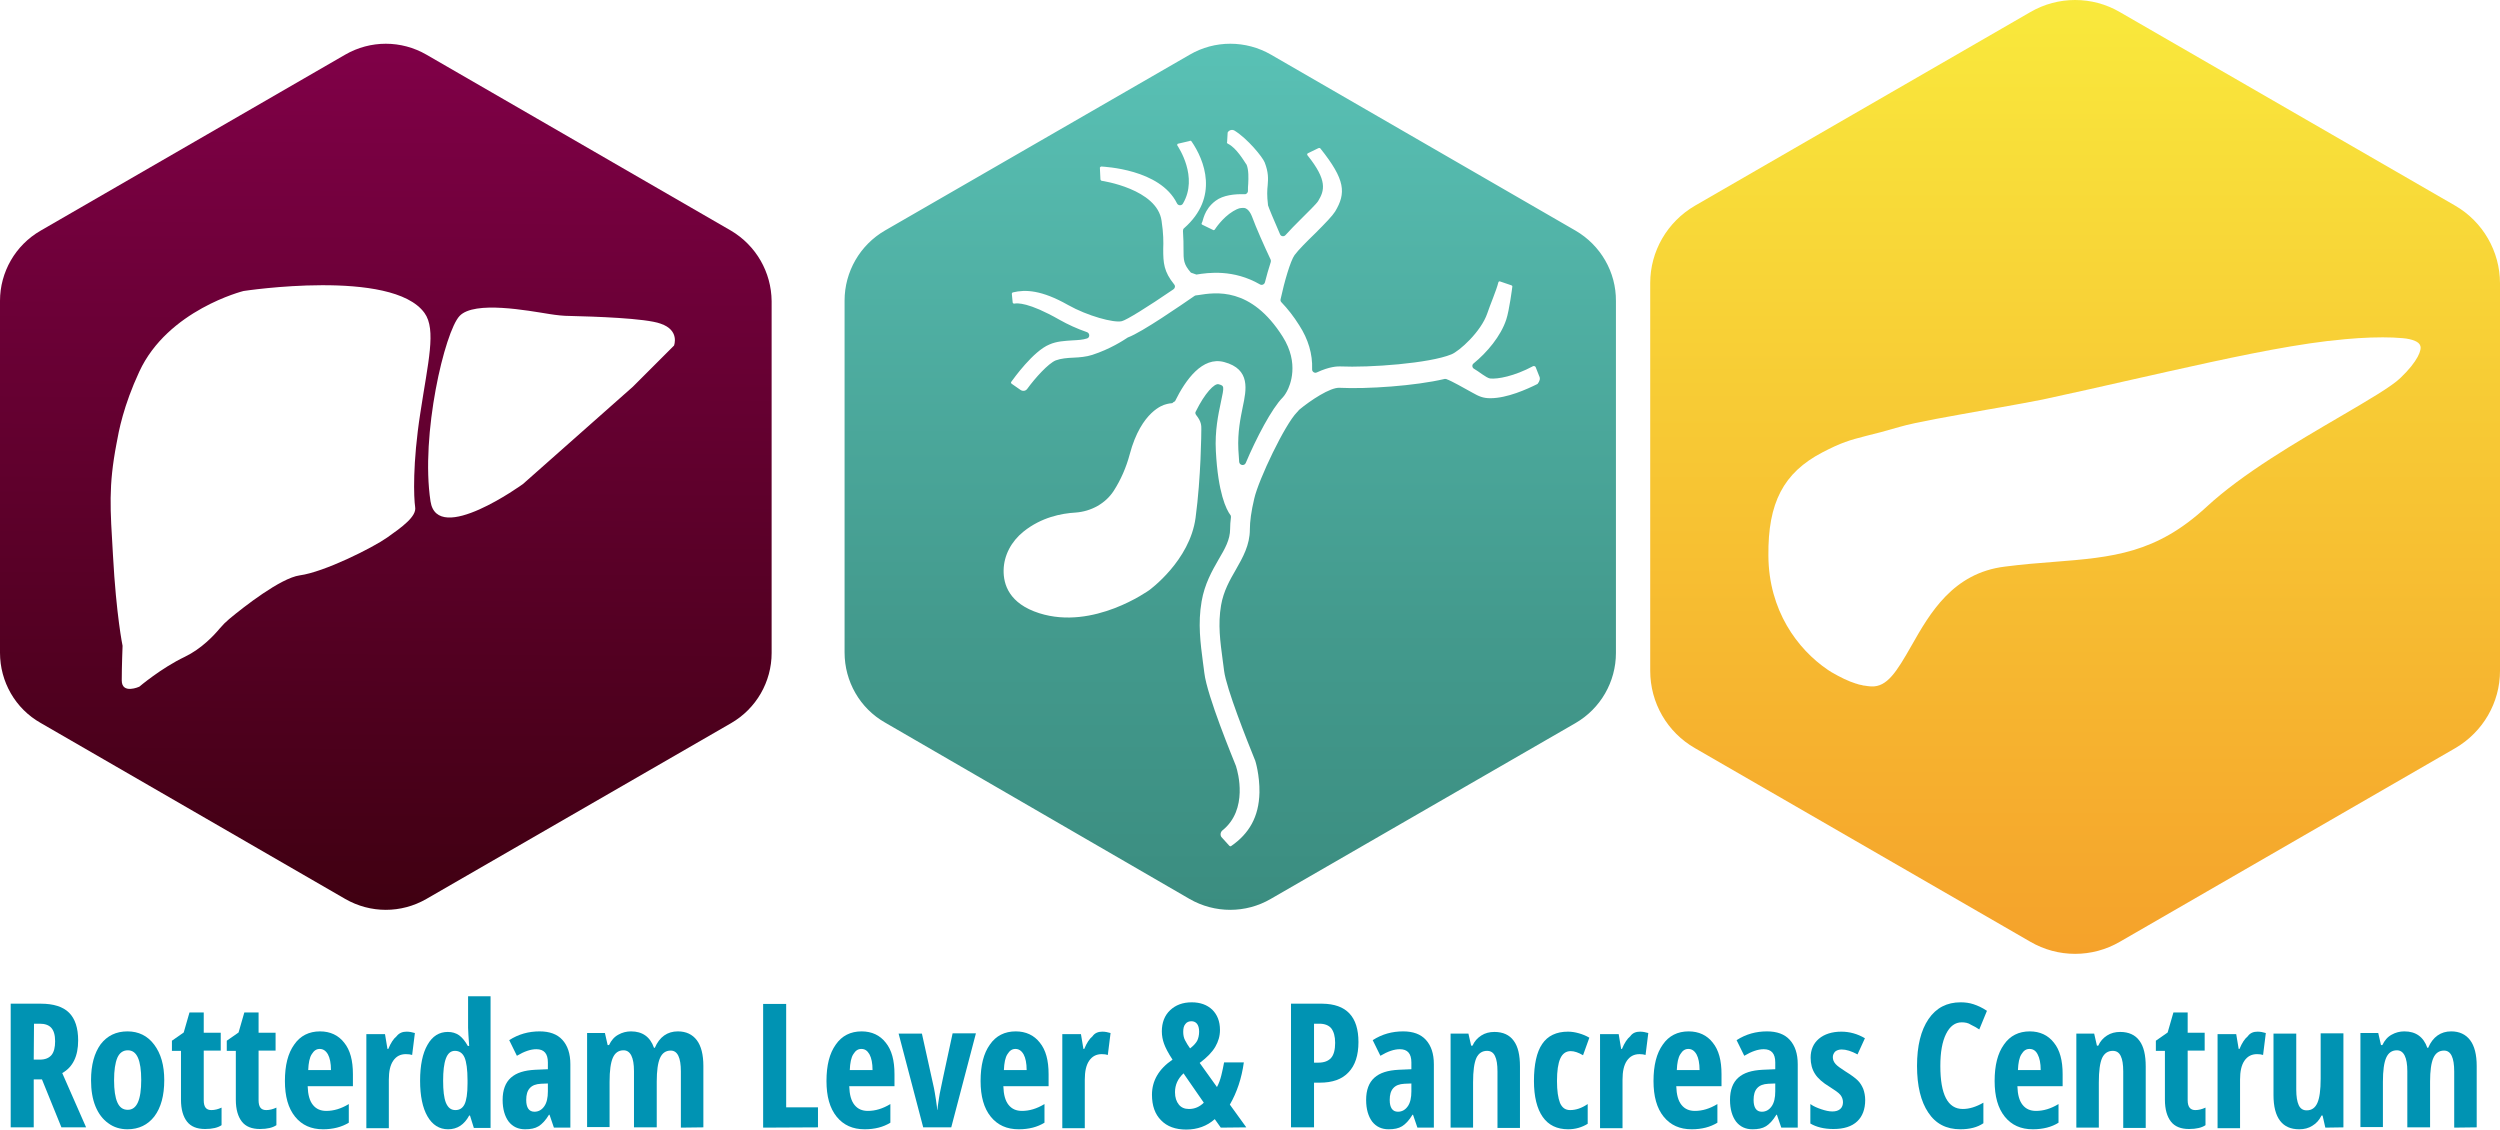 <svg height="411.925" viewBox="0 0 911.7 411.925" width="911.7" xmlns="http://www.w3.org/2000/svg" xmlns:xlink="http://www.w3.org/1999/xlink"><linearGradient id="a" gradientUnits="userSpaceOnUse" x1="141.572" x2="139.79" y1="20.125" y2="334.507"><stop offset="0" stop-color="#7f0047"/><stop offset="1" stop-color="#3f0011"/></linearGradient><linearGradient id="b" gradientUnits="userSpaceOnUse" x1="1265.1" x2="1265.1" y1="326.116" y2="673.884"><stop offset="0" stop-color="#f9e93c"/><stop offset="1" stop-color="#f5a22b"/></linearGradient><linearGradient id="c" gradientUnits="userSpaceOnUse" x1="957.051" x2="957.051" y1="342.025" y2="657.875"><stop offset="0" stop-color="#59c1b5"/><stop offset=".068" stop-color="#57bdb1"/><stop offset=".674" stop-color="#439a8d"/><stop offset="1" stop-color="#3b8d80"/></linearGradient><path d="m266.6 84.125-111.1-64.2c-9.2-5.3-20.4-5.3-29.6 0l-111.1 64.2c-9.2 5.3-14.8 15.1-14.8 25.6v128.3c0 10.6 5.6 20.4 14.8 25.6l111.1 64.2c9.2 5.3 20.4 5.3 29.6 0l111.1-64.1c9.2-5.3 14.8-15.1 14.8-25.6v-128.3c-.1-10.6-5.7-20.3-14.8-25.7zm-113.3 66.4c-2.9 18.5-2.4 31.1-1.9 34.4.6 3.4-4.8 7.3-10.2 11.1s-23 12.6-31.9 13.8c-7 1-20.4 11.5-25.7 15.9-1.2 1-2.4 2.2-3.5 3.5-2 2.4-6.5 7.3-12.7 10.3-8.6 4.1-16.6 10.9-16.6 10.9s-6.4 2.9-6.4-2.3c0-5.1.3-12.6.3-12.6s-2.3-11-3.5-33c-1-17.1-1.7-25.1 1.3-40.8.8-4.5 2.5-13.7 8.3-26.2 10.4-22.5 38-29.4 38-29.4s54.2-8.3 66 8c4.4 6.1 1.3 17.9-1.5 36.4zm92.5-24.5-15 15-40.1 35.5s-31.2 22.6-33.7 6.3c-3.7-24.3 5.2-61.9 10.6-67.6s25.1-1.9 32.8-.7c2.5.4 5.1.7 7.6.7 8.4.2 27.5.8 32.9 2.8 7.1 2.4 4.9 8 4.9 8z" fill="url(#a)"/><g transform="translate(-508.4 -326.075)"><g><g fill="none"><path d="m1175.4 570.5c-.2-.1-.4-.3-.6-.4.2.2.4.3.6.4z"/><path d="m1185.3 575.3c-2.9-.9-5.9-2.4-9-4.2 3 2 6.1 3.3 9 4.2z"/><path d="m1186.4 575.6c-.3-.1-.6-.2-.9-.3.2.2.6.2.9.3z"/><path d="m1188.5 576.2c-.1 0-.1 0-.2 0z"/><path d="m1187.5 575.9c-.2 0-.4-.1-.5-.1.1 0 .3 0 .5.1z"/><path d="m1357.9 450.1c.3 0 .6-.1.9-.1-.3.1-.6.1-.9.1z"/><path d="m1384.8 449.1c-2.3-.2-4.8-.3-7.2-.3h-.1c2.5 0 5 .1 7.2.3 3.5.3 6 1.3 6.4 2.7.6 1.8-.9 6.1-7.2 12.2-3.1 3.1-11.9 8.2-22 14.1-15.9 9.3-35.7 20.7-48.7 32.9-18.4 17-34.1 18.4-55.9 20.1-5.5.4-11.3.9-17.6 1.7-19.2 2.3-27.4 17-34.1 28.8-5.4 9.4-8.9 15.1-14.6 14.9 5.7.3 9.3-5.4 14.7-14.9 6.7-11.8 15.1-26.6 34.1-28.8 6.3-.7 12-1.2 17.6-1.7 21.7-1.8 37.4-3.1 55.9-20.1 13.1-12.1 32.9-23.6 48.7-32.9 10.1-6 18.8-11.1 22-14.1 6.4-6.2 7.9-10.4 7.2-12.2-.6-1.4-2.9-2.3-6.4-2.7z"/><path d="m1238 474.5c5.7-.9 11-1.9 15.1-2.8-4.2.8-9.5 1.7-15.1 2.8z"/><path d="m1298.9 461.4c20.7-4.6 41.1-9 58.6-11.2-17.5 2.2-37.9 6.5-58.6 11.2z"/></g><path d="m1403.8 401.1-122.3-70.6c-10.1-5.9-22.6-5.9-32.7 0l-122.3 70.6c-10.1 5.9-16.3 16.6-16.3 28.2v141.4c0 11.7 6.2 22.4 16.3 28.2l122.3 70.6c10.1 5.9 22.6 5.9 32.7 0l122.3-70.6c10.1-5.9 16.3-16.6 16.3-28.2v-141.3c0-11.7-6.3-22.5-16.3-28.3zm-20 62.8c-3.2 3.1-11.9 8.2-22 14.1-15.9 9.3-35.5 20.7-48.7 32.9-18.4 17-34.1 18.4-55.9 20.1-5.5.4-11.3.9-17.6 1.7-19 2.3-27.4 17-34.1 28.8-5.4 9.5-8.9 15.2-14.7 14.9h-.1c-.7 0-1.6-.2-2.4-.3-.1 0-.1 0-.2 0-.3-.1-.6-.1-.8-.2-.2 0-.4-.1-.5-.1-.2 0-.3-.1-.5-.1-.3-.1-.6-.2-.9-.3h-.1c-2.9-.9-5.9-2.4-9-4.2-.3-.2-.5-.4-.8-.5-.2-.1-.4-.3-.6-.4-11-7.5-21.5-21.6-21.6-41.6-.2-19.3 5.5-30.2 19.6-37.6 7.1-3.7 10-4.5 16.2-6.1 3-.7 6.7-1.7 11.9-3.2 6.1-1.8 19.2-4 31.9-6.3 1.8-.3 3.5-.6 5.2-.9 5.7-1 11-2 15.1-2.8.5-.1 1-.2 1.4-.3 10.1-2.2 20.5-4.5 31.4-7 4.3-.9 8.7-2 12.9-2.9 20.7-4.6 41.1-9.1 58.6-11.2h.3c.3 0 .6-.1.9-.1 6.7-.8 12.9-1.2 18.6-1.2h.1c2.6 0 5 .1 7.2.3 3.5.3 6 1.3 6.4 2.7.7 1.4-.8 5.7-7.2 11.8z" fill="url(#b)"/></g><g fill="#0093b3"><path d="m520.7 719.7v17.5h-8.4v-45.1h11c4.6 0 8.1 1.1 10.3 3.3s3.3 5.6 3.3 10.1c0 5.7-1.9 9.7-5.8 11.9l8.7 19.8h-9l-7.1-17.5zm0-7.2h2.2c2 0 3.4-.6 4.3-1.7s1.3-2.8 1.3-5c0-2.3-.5-3.9-1.4-4.9s-2.3-1.5-4.2-1.5h-2.1z"/><path d="m568.3 720c0 5.6-1.2 10-3.6 13.2-2.4 3.1-5.7 4.7-9.8 4.7-2.6 0-5-.7-7-2.2-2-1.4-3.6-3.5-4.7-6.2s-1.6-5.9-1.6-9.5c0-5.6 1.2-9.9 3.5-13.1 2.4-3.1 5.6-4.7 9.8-4.7 4 0 7.3 1.6 9.7 4.8 2.5 3.3 3.7 7.6 3.7 13zm-18.3 0c0 3.6.4 6.3 1.2 8.1s2 2.7 3.8 2.7c3.3 0 4.9-3.6 4.9-10.9 0-3.6-.4-6.3-1.2-8.1s-2-2.7-3.7-2.7-3 .9-3.8 2.7c-.8 1.9-1.2 4.6-1.2 8.2z"/><path d="m585.5 730.9c1.2 0 2.4-.3 3.7-.9v6.4c-1.3.9-3.3 1.4-6 1.4-3 0-5.2-.9-6.6-2.7s-2.2-4.4-2.2-8v-17.8h-3.3v-3.7l4.3-3 2.1-7.3h5.2v7.4h6.2v6.5h-6.2v18.1c0 2.5.9 3.6 2.8 3.6z"/><path d="m605.5 730.9c1.2 0 2.4-.3 3.7-.9v6.4c-1.3.9-3.3 1.4-6 1.4-3 0-5.2-.9-6.6-2.7s-2.2-4.4-2.2-8v-17.8h-3.3v-3.7l4.3-3 2.1-7.3h5.2v7.4h6.2v6.5h-6.2v18.1c0 2.5.9 3.6 2.8 3.6z"/><path d="m626.2 737.9c-4.3 0-7.7-1.5-10.2-4.6s-3.7-7.4-3.7-13c0-5.7 1.1-10.1 3.4-13.3 2.2-3.2 5.4-4.8 9.4-4.8 3.7 0 6.7 1.4 8.8 4.1 2.2 2.7 3.2 6.5 3.2 11.5v4.4h-16.5c.1 3.1.7 5.3 1.9 6.8s2.8 2.2 4.9 2.2c2.7 0 5.4-.8 8.2-2.5v6.8c-2.6 1.6-5.8 2.4-9.4 2.4zm-1.2-29.3c-1.2 0-2.1.6-2.9 1.9-.8 1.2-1.2 3.2-1.3 5.8h8.3c0-2.5-.4-4.4-1.1-5.7-.8-1.4-1.8-2-3-2z"/><path d="m656.7 702.3c1 0 2 .2 3 .5l-1 8c-.6-.2-1.3-.3-2.3-.3-2 0-3.5.8-4.6 2.4s-1.6 3.9-1.6 6.9v17.7h-8.2v-34.3h6.8l.9 5.4h.3c.9-2.2 1.9-3.7 3-4.6 1-1.3 2.3-1.7 3.7-1.7z"/><path d="m671.8 737.9c-3.2 0-5.7-1.6-7.5-4.7s-2.7-7.5-2.7-13c0-5.6.9-10 2.7-13.1 1.8-3.2 4.3-4.7 7.4-4.7 1.6 0 2.9.4 4.1 1.2 1.1.8 2.2 2.1 3.2 3.9h.5c-.2-3.1-.4-5.3-.4-6.6v-11.5h8.2v48h-6.1l-1.4-4.5h-.3c-1.8 3.3-4.3 5-7.7 5zm2.7-7c1.5 0 2.6-.7 3.3-2.1s1.1-3.9 1.1-7.6v-1.1c0-4-.4-6.8-1.1-8.4s-1.9-2.4-3.5-2.4c-1.5 0-2.6.9-3.3 2.8s-1 4.6-1 8.1c0 3.6.3 6.2 1 8 .8 1.9 1.9 2.7 3.5 2.7z"/><path d="m710.4 737.3-1.6-4.7h-.2c-1.2 2-2.5 3.4-3.8 4.2s-2.9 1.1-4.9 1.1c-2.5 0-4.5-.9-6-2.8-1.4-1.9-2.2-4.5-2.2-7.9 0-3.6 1-6.3 3-8.1s4.9-2.7 8.9-2.9l4.6-.2v-2.5c0-3.2-1.4-4.8-4.2-4.8-2.1 0-4.4.8-7.1 2.4l-2.8-5.7c3.4-2.2 7.1-3.2 11.1-3.2 3.6 0 6.4 1 8.3 3.1s2.9 5 2.9 8.9v23.1zm-7.1-5.8c1.5 0 2.7-.7 3.6-2s1.3-3.1 1.3-5.4v-2.9l-2.5.1c-1.9.1-3.2.6-4.1 1.6s-1.3 2.4-1.3 4.3c0 2.8 1 4.3 3 4.3z"/><path d="m756.7 737.3v-20.5c0-5-1.2-7.6-3.7-7.6-1.8 0-3.1.9-3.9 2.7s-1.2 4.7-1.2 8.6v16.7h-8.3v-20.5c0-5-1.3-7.6-3.8-7.6-1.8 0-3.1.9-3.9 2.7s-1.2 4.7-1.2 8.8v16.5h-8.2v-34.3h6.5l1 4.4h.5c.8-1.7 1.9-3 3.4-3.8 1.4-.8 3-1.2 4.6-1.2 4.2 0 7 2 8.4 6h.3c1.7-4 4.6-6 8.4-6 3 0 5.3 1.1 6.9 3.2s2.4 5.3 2.4 9.4v22.4z"/><path d="m786.7 737.3v-45.1h8.4v37.7h11.6v7.3z"/><path d="m823.7 737.9c-4.3 0-7.7-1.5-10.2-4.6s-3.7-7.4-3.7-13c0-5.7 1.1-10.1 3.4-13.3 2.2-3.2 5.4-4.8 9.4-4.8 3.7 0 6.7 1.4 8.8 4.1 2.2 2.7 3.2 6.5 3.2 11.5v4.4h-16.5c.1 3.1.7 5.3 1.9 6.8s2.8 2.2 4.9 2.2c2.7 0 5.4-.8 8.2-2.5v6.8c-2.6 1.6-5.7 2.4-9.4 2.4zm-1.2-29.3c-1.2 0-2.1.6-2.9 1.9-.8 1.2-1.2 3.2-1.3 5.8h8.3c0-2.5-.4-4.4-1.1-5.7-.8-1.4-1.7-2-3-2z"/><path d="m845.1 737.3-9-34.3h8.5l4.4 19.9c.2.9.4 2.3.7 4.1s.4 3.1.5 3.8h.1c0-.6.1-1.5.3-2.7s.3-2.2.5-3.2 1.7-8.3 4.7-22h8.5l-9 34.3h-10.2z"/><path d="m879.9 737.9c-4.3 0-7.7-1.5-10.2-4.6s-3.7-7.4-3.7-13c0-5.7 1.1-10.1 3.4-13.3 2.2-3.2 5.4-4.8 9.4-4.8 3.7 0 6.7 1.4 8.8 4.1 2.2 2.7 3.2 6.5 3.2 11.5v4.4h-16.5c.1 3.1.7 5.3 1.9 6.8s2.8 2.2 4.9 2.2c2.7 0 5.4-.8 8.2-2.5v6.8c-2.6 1.6-5.7 2.4-9.4 2.4zm-1.2-29.3c-1.2 0-2.1.6-2.9 1.9-.8 1.2-1.2 3.2-1.3 5.8h8.3c0-2.5-.4-4.4-1.1-5.7-.8-1.4-1.8-2-3-2z"/><path d="m910.4 702.3c1 0 2 .2 3 .5l-1 8c-.6-.2-1.3-.3-2.2-.3-2 0-3.5.8-4.6 2.4s-1.6 3.9-1.6 6.9v17.7h-8.2v-34.3h6.8l.9 5.4h.3c.9-2.2 1.9-3.7 3-4.6.9-1.3 2.2-1.7 3.6-1.7z"/><path d="m953.6 737.3-2.2-3.1c-2.8 2.5-6.3 3.8-10.4 3.8-3.9 0-7-1.1-9.2-3.4-2.2-2.2-3.3-5.3-3.3-9.3 0-5.1 2.5-9.4 7.5-12.8-1.6-2.4-2.6-4.4-3.1-5.8s-.8-2.9-.8-4.5c0-3.2 1-5.8 3-7.7s4.6-2.9 7.9-2.9c3.1 0 5.6.9 7.5 2.7 1.8 1.8 2.8 4.2 2.8 7.4 0 2.2-.6 4.2-1.7 6.1s-3 3.9-5.7 5.9l6.3 8.8c.7-1.3 1.2-2.7 1.6-4.3s.7-3.1 1-4.7h7.2c-.8 5.8-2.5 10.9-5.1 15.4l6 8.3zm-16.7-12.9c0 1.9.5 3.4 1.4 4.5s2.1 1.6 3.7 1.6c2.1 0 3.9-.8 5.4-2.3l-7.4-10.7c-2.1 2-3.1 4.2-3.1 6.9zm8.8-22.1c0-1.3-.3-2.3-.8-2.9s-1.2-.9-2-.9c-.9 0-1.7.3-2.2 1-.6.7-.8 1.6-.8 2.9 0 1.1.2 2.2.7 3.1.5 1 1.1 1.9 1.8 2.9 1.3-1 2.1-1.9 2.6-2.8.4-.8.7-2 .7-3.3z"/><path d="m1003.8 706.1c0 4.8-1.2 8.5-3.6 11-2.4 2.6-5.9 3.8-10.5 3.8h-2.1v16.3h-8.4v-45.1h11.4c8.8.1 13.2 4.7 13.2 14zm-16.2 7.5h1.6c2.1 0 3.6-.6 4.6-1.7s1.5-3 1.5-5.5c0-2.4-.5-4.1-1.4-5.3-.9-1.1-2.4-1.7-4.3-1.7h-2z"/><path d="m1025.3 737.3-1.6-4.7h-.2c-1.2 2-2.5 3.4-3.8 4.2s-2.9 1.1-4.9 1.1c-2.5 0-4.5-.9-6-2.8-1.4-1.9-2.2-4.5-2.2-7.9 0-3.6 1-6.3 3-8.1s4.9-2.7 8.9-2.9l4.6-.2v-2.5c0-3.2-1.4-4.8-4.2-4.8-2.1 0-4.4.8-7.1 2.4l-2.8-5.7c3.4-2.2 7.1-3.2 11.1-3.2 3.6 0 6.4 1 8.3 3.1s2.9 5 2.9 8.9v23.1zm-7.1-5.8c1.5 0 2.7-.7 3.6-2s1.3-3.1 1.3-5.4v-2.9l-2.5.1c-1.9.1-3.2.6-4.1 1.6s-1.3 2.4-1.3 4.3c0 2.8 1 4.3 3 4.3z"/><path d="m1054.5 737.3v-20.5c0-2.5-.3-4.4-.9-5.6-.6-1.3-1.6-1.9-2.9-1.9-1.8 0-3.1.9-3.9 2.6-.8 1.8-1.2 4.7-1.2 8.9v16.5h-8.2v-34.3h6.5l1 4.4h.5c.7-1.6 1.8-2.8 3.2-3.7s3-1.3 4.8-1.3c3.1 0 5.5 1.1 7 3.2 1.6 2.1 2.3 5.3 2.3 9.4v22.4h-8.2z"/><path d="m1080.3 737.9c-4.1 0-7.2-1.5-9.3-4.5s-3.2-7.4-3.2-13.1c0-6 1-10.6 3-13.5 2-3 5.2-4.5 9.4-4.5 1.3 0 2.6.2 4 .6s2.6.9 3.8 1.6l-2.3 6.4c-1.7-1-3.2-1.5-4.5-1.5-1.7 0-3 .9-3.8 2.7s-1.2 4.5-1.2 8.2c0 3.6.4 6.2 1.1 8 .8 1.8 2 2.6 3.7 2.6 2.1 0 4.2-.7 6.4-2.2v7.2c-2.1 1.3-4.5 2-7.1 2z"/><path d="m1106.5 702.3c1 0 2 .2 3 .5l-1 8c-.6-.2-1.3-.3-2.2-.3-2 0-3.5.8-4.6 2.4s-1.6 3.9-1.6 6.9v17.7h-8.2v-34.3h6.8l.9 5.4h.3c.9-2.2 1.9-3.7 3-4.6.9-1.3 2.2-1.7 3.6-1.7z"/><path d="m1125.3 737.9c-4.3 0-7.7-1.5-10.2-4.6s-3.7-7.4-3.7-13c0-5.7 1.1-10.1 3.4-13.3 2.2-3.2 5.4-4.8 9.4-4.8 3.7 0 6.7 1.4 8.8 4.1 2.2 2.7 3.2 6.5 3.2 11.5v4.4h-16.5c.1 3.1.7 5.3 1.9 6.8s2.8 2.2 4.9 2.2c2.7 0 5.4-.8 8.2-2.5v6.8c-2.6 1.6-5.7 2.4-9.4 2.4zm-1.2-29.3c-1.2 0-2.1.6-2.9 1.9-.8 1.2-1.2 3.2-1.3 5.8h8.3c0-2.5-.4-4.4-1.1-5.7-.8-1.4-1.8-2-3-2z"/><path d="m1158 737.3-1.6-4.7h-.2c-1.2 2-2.5 3.4-3.8 4.2s-2.9 1.1-4.9 1.1c-2.5 0-4.5-.9-6-2.8-1.4-1.9-2.2-4.5-2.2-7.9 0-3.6 1-6.3 3-8.1s4.9-2.7 8.9-2.9l4.6-.2v-2.5c0-3.2-1.4-4.8-4.2-4.8-2.1 0-4.4.8-7.1 2.4l-2.8-5.7c3.4-2.2 7.1-3.2 11.1-3.2 3.6 0 6.4 1 8.3 3.1s2.9 5 2.9 8.9v23.1zm-7.1-5.8c1.5 0 2.7-.7 3.6-2s1.3-3.1 1.3-5.4v-2.9l-2.5.1c-1.9.1-3.2.6-4.1 1.6s-1.3 2.4-1.3 4.3c0 2.8 1 4.3 3 4.3z"/><path d="m1188.6 727.2c0 3.4-1 6-2.9 7.8-2 1.9-4.9 2.8-8.7 2.8-3.4 0-6.2-.7-8.4-2v-7.1c1.1.8 2.5 1.4 4 1.9s2.8.8 4 .8c1.3 0 2.2-.3 2.9-.9s1-1.5 1-2.5-.4-2-1-2.7c-.7-.8-2-1.7-3.9-2.9-2.5-1.5-4.3-3.1-5.3-4.7-1.1-1.7-1.6-3.7-1.6-5.9 0-2.9 1-5.2 3-6.9s4.8-2.6 8.2-2.6c3 0 5.9.8 8.6 2.4l-2.7 5.9c-2.2-1.2-4.1-1.8-5.8-1.8-1 0-1.8.3-2.4.8-.5.6-.8 1.2-.8 2 0 .9.3 1.7 1 2.5.6.7 1.9 1.6 3.6 2.7 2.1 1.3 3.6 2.4 4.5 3.3s1.5 1.9 2 3.1c.4 1.1.7 2.5.7 4z"/><path d="m1223.8 698.9c-2.4 0-4.3 1.4-5.7 4.2s-2.1 6.7-2.1 11.7c0 10.4 2.7 15.7 8.2 15.7 2.4 0 4.9-.8 7.5-2.3v7.5c-2.2 1.5-5 2.2-8.4 2.2-5.1 0-9-2-11.7-6.1-2.7-4-4.1-9.7-4.1-17s1.4-13 4.2-17.1 6.7-6.1 11.7-6.1c1.6 0 3.2.2 4.7.7s3.1 1.2 4.9 2.4l-2.8 6.8c-.9-.6-1.9-1.2-3-1.7-1-.7-2.2-.9-3.4-.9z"/><path d="m1249.7 737.9c-4.3 0-7.7-1.5-10.2-4.6s-3.7-7.4-3.7-13c0-5.7 1.1-10.1 3.4-13.3 2.2-3.2 5.4-4.8 9.4-4.8 3.7 0 6.7 1.4 8.8 4.1 2.2 2.7 3.2 6.5 3.2 11.5v4.4h-16.5c.1 3.1.7 5.3 1.9 6.8s2.8 2.2 4.9 2.2c2.7 0 5.4-.8 8.2-2.5v6.8c-2.5 1.6-5.7 2.4-9.4 2.4zm-1.2-29.3c-1.2 0-2.1.6-2.9 1.9-.8 1.2-1.2 3.2-1.3 5.8h8.3c0-2.5-.4-4.4-1.1-5.7-.7-1.4-1.7-2-3-2z"/><path d="m1282.7 737.3v-20.5c0-2.5-.3-4.4-.9-5.6-.6-1.3-1.6-1.9-2.9-1.9-1.8 0-3.1.9-3.9 2.6-.8 1.8-1.2 4.7-1.2 8.9v16.5h-8.2v-34.3h6.5l1 4.4h.5c.7-1.6 1.8-2.8 3.2-3.7s3-1.3 4.8-1.3c3.1 0 5.5 1.1 7 3.2 1.6 2.1 2.3 5.3 2.3 9.4v22.4h-8.2z"/><path d="m1309 730.9c1.2 0 2.4-.3 3.7-.9v6.4c-1.3.9-3.3 1.4-6 1.4-3 0-5.2-.9-6.6-2.7s-2.2-4.4-2.2-8v-17.8h-3.3v-3.7l4.3-3 2.1-7.3h5.2v7.4h6.2v6.5h-6.2v18.1c0 2.5 1 3.6 2.8 3.6z"/><path d="m1331.7 702.3c1 0 2 .2 3 .5l-1 8c-.6-.2-1.3-.3-2.2-.3-2 0-3.5.8-4.6 2.4s-1.6 3.9-1.6 6.9v17.7h-8.2v-34.3h6.8l.9 5.4h.3c.9-2.2 1.9-3.7 3-4.6.9-1.3 2.2-1.7 3.6-1.7z"/><path d="m1356.4 737.3-1-4.4h-.4c-.8 1.6-1.8 2.8-3.3 3.7-1.4.9-3 1.3-4.8 1.3-3.1 0-5.4-1-7-3.1s-2.4-5.2-2.4-9.4v-22.4h8.3v20.4c0 2.5.3 4.4.9 5.7s1.6 1.9 2.9 1.9c1.8 0 3.1-.9 3.9-2.7s1.2-4.7 1.2-8.9v-16.5h8.3v34.3z"/><path d="m1403.4 737.3v-20.5c0-5-1.2-7.6-3.7-7.6-1.8 0-3.1.9-3.9 2.7s-1.2 4.7-1.2 8.6v16.7h-8.3v-20.5c0-5-1.3-7.6-3.8-7.6-1.8 0-3.1.9-3.9 2.7s-1.2 4.7-1.2 8.8v16.5h-8.2v-34.3h6.5l1 4.4h.5c.8-1.7 1.9-3 3.4-3.8 1.4-.8 3-1.2 4.6-1.2 4.2 0 7 2 8.4 6h.3c1.7-4 4.6-6 8.4-6 3 0 5.3 1.1 6.9 3.2s2.4 5.3 2.4 9.4v22.4z"/></g><path d="m1083 410.2-111.1-64.2c-9.2-5.3-20.5-5.3-29.6 0l-111.1 64.1c-9.2 5.3-14.8 15.1-14.8 25.6v128.3c0 10.6 5.6 20.4 14.8 25.6l111 64.3c9.2 5.3 20.5 5.3 29.6 0l111.1-64.1c9.2-5.3 14.8-15.1 14.8-25.6v-128.3c.1-10.6-5.6-20.4-14.7-25.7zm-13.9 55.9c-3.8 1.9-11.1 5.2-17.2 5.2-2.7 0-4.2-.7-6.5-2-3.3-1.8-7.4-4.2-9.6-5-.2 0-.5-.1-.7 0-10.6 2.5-28.2 3.7-38.2 3.2-3.4-.2-10.6 4.6-14.7 8 0 .1-.1.1-.1.1-.2.3-.5.6-.7.8-4.4 4.4-14 24.5-15.6 31.5-1.1 4.6-1.6 8.4-1.6 11.2 0 5.8-2.6 10.3-5.1 14.7-2.2 3.8-4.5 7.8-5.4 13-1.2 7-.3 13.3.6 20.1.2 1.2.3 2.5.5 3.8.8 6.4 8.4 25.5 11.2 32.4l.1.2c.1.2 1.7 5.4 1.6 11.8-.2 8.9-3.8 15-10.3 19.5-.1.1-.2.1-.3.1s-.3-.1-.4-.2l-2.9-3.2c-.5-.8-.3-1.8.4-2.4 9.5-7.6 5.6-21.4 5-23.2v-.1c-1.1-2.8-10.6-25.7-11.6-34.1-.2-1.3-.3-2.6-.5-3.8-.9-7-1.9-14.2-.5-22.3 1.1-6.4 3.8-11.1 6.2-15.3 2.3-3.9 4.2-7.2 4.2-11.1 0-1.3.1-2.7.3-4.3 0-.3 0-.6-.2-.8-1.5-2-4.5-8-5.3-23.3-.4-7.5.9-13.4 1.8-17.7 1.3-6.1 1.3-6.1-.8-6.7-1.5-.4-5 3.2-8.3 9.9-.3.4-.2.9.1 1.3 2 2.5 1.9 4 1.9 5.2 0 1-.1 17.4-2.1 32.3-2.1 15.7-16.8 26.3-16.9 26.4-.2.1-20.3 14.7-40.1 8.4-11-3.5-13.1-10.5-13-15.7.1-5.4 2.8-10.5 7.3-14.1 6.5-5.2 13.8-6.6 18.9-6.9 5.7-.4 11-3.3 14-8 2.5-3.9 4.5-8.4 5.8-13.3 4.2-15.8 12.5-18 12.9-18.1 0 0 1.1-.4 2.6-.5.3-.3.6-.5 1-.7 3.9-7.9 10-16.4 17.9-14.3 9.8 2.6 8.1 10.2 6.8 16.4-.8 4-1.9 9.1-1.6 15.5.1 1.6.2 3.1.3 4.5.1 1.3 1.9 1.6 2.4.4 3.8-9 9.5-19.9 13.5-23.9.2-.2.8-.9 1.5-2.2 1.2-2.2 4.6-10.2-1.5-19.9-11.6-18.4-24.6-16.2-30.9-15.2-.3 0-.5.1-.8.1-.2 0-.3.1-.5.2-4.8 3.3-19.1 13.2-24.2 15.1-.1 0-.1 0-.2.1-1.5 1-6.4 4.2-12.9 6.3-2.2.7-4.5.9-6.8 1-2.4.1-4.6.3-6.5 1-2.7 1.1-7.5 6.4-10.4 10.4-.6.8-1.6.9-2.4.4l-3.3-2.3c-.2-.2-.3-.5-.1-.7.8-1.1 8-11.2 13.9-13.6 2.7-1.2 5.6-1.3 8.4-1.5 2-.1 3.8-.2 5.3-.7 1.1-.3 1.1-1.9 0-2.3-3.5-1.2-7-2.8-10-4.5-11.4-6.5-15.5-6.1-16.5-5.9-.3 0-.5-.1-.6-.4l-.3-3.1c0-.2 0-.3.1-.4s.2-.2.3-.2c4.5-1.1 10.4-.9 20.1 4.6 7.1 4 16.7 6.6 19.6 5.9 1.7-.4 9.3-5.1 18.8-11.6.6-.4.8-1.2.3-1.8-3.8-4.7-4-7.8-4-12.9.1-2.5.1-5.7-.6-10.3-1.6-11.6-21.7-14.6-21.9-14.6-.2-.1-.4-.3-.4-.6l-.2-4.2c.1-.2.3-.4.6-.4.9.1 21.3.9 27.5 13.4.4.9 1.7 1 2.2.1 5.7-9.7-1.7-20.6-2-21.1-.2-.2-.1-.5.1-.7l4.3-1c.2-.2.5-.1.7.1 4.7 6.8 10.2 20.4-2.7 31.7-.3.2-.4.6-.4 1 .2 2.8.2 5 .2 6.6 0 4.1 0 5.5 2.7 8.6.6.2 1.4.5 2 .7 4.3-.7 13.5-2 23.2 3.6.7.4 1.6 0 1.8-.8.6-2.3 1.3-4.9 2.1-7.3.1-.3.1-.6 0-.9-2.4-5.1-5.3-11.6-6.8-15.7-.2-.5-1.2-3.1-3-3.2-1.4 0-1.8 0-3.9 1.2-4 2.4-6.7 6.7-6.7 6.7-.2.2-.5.3-.7.1l-3.9-1.9c-.1 0-.2-.2-.2-.3 0-.2 0-.3.1-.4.5-.6.6-4.7 5-8 2.8-2.1 7-2.5 10.5-2.4.7.1 1.3-.5 1.3-1.2 0-1 0-1.9.1-2.6.1-2.1.2-5-.6-7l-.1-.1c-.9-1.3-3.6-6-6.7-7.5-.2-.1-.3-.2-.3-.3-.1-.1-.1-.3 0-.4l.2-3.4c.5-.9 1.6-1.2 2.5-.7 4.8 3 10.2 9.6 11 11.6 1.4 3.6 1.3 5.9 1.1 8.3-.2 1.8-.3 3.8.1 7.1v.2c.3 1 2 5.1 4.4 10.6.3.8 1.4 1 2 .3 1.6-1.8 3.6-3.8 5.6-5.8 2.4-2.4 5.7-5.6 6.3-6.6 2.3-3.8 3.5-7.5-3.9-16.7-.1-.1-.1-.3-.1-.4s.1-.2.2-.3l3.9-1.9c.2-.1.5-.1.7.1 9.2 11.5 9.4 16.3 5.4 23-1 1.6-3.4 4.1-7.3 8-2.9 2.8-6.1 6-7.5 7.9-1.5 2.1-3.7 9.6-5.1 16.1-.1.4 0 .8.3 1.1 2.3 2.4 4.5 5.2 6.5 8.4 3.3 5.1 4.9 10.5 4.7 16-.1.9.9 1.6 1.7 1.2 4.7-2.2 7.5-2.2 8.4-2.2 10.8.5 32.7-1.1 40.7-4.4 2.8-1.1 10.8-8.2 13.1-15 .8-2.5 3.4-8.6 4-11.2.1-.3.3-.5.6-.4l4.1 1.4c.3.1.5.3.4.6 0 .1-1.1 8.6-2.2 11.9-2 6.1-7.1 12.1-11.9 16-.7.5-.6 1.6.2 2 1.5.8 4.4 3.3 5.8 3.5 2.7.3 8.8-.8 15.7-4.5.3-.1.7 0 .9.3l1.3 3.3c.5.9.2 1.9-.6 2.9z" fill="url(#c)"/></g></svg>